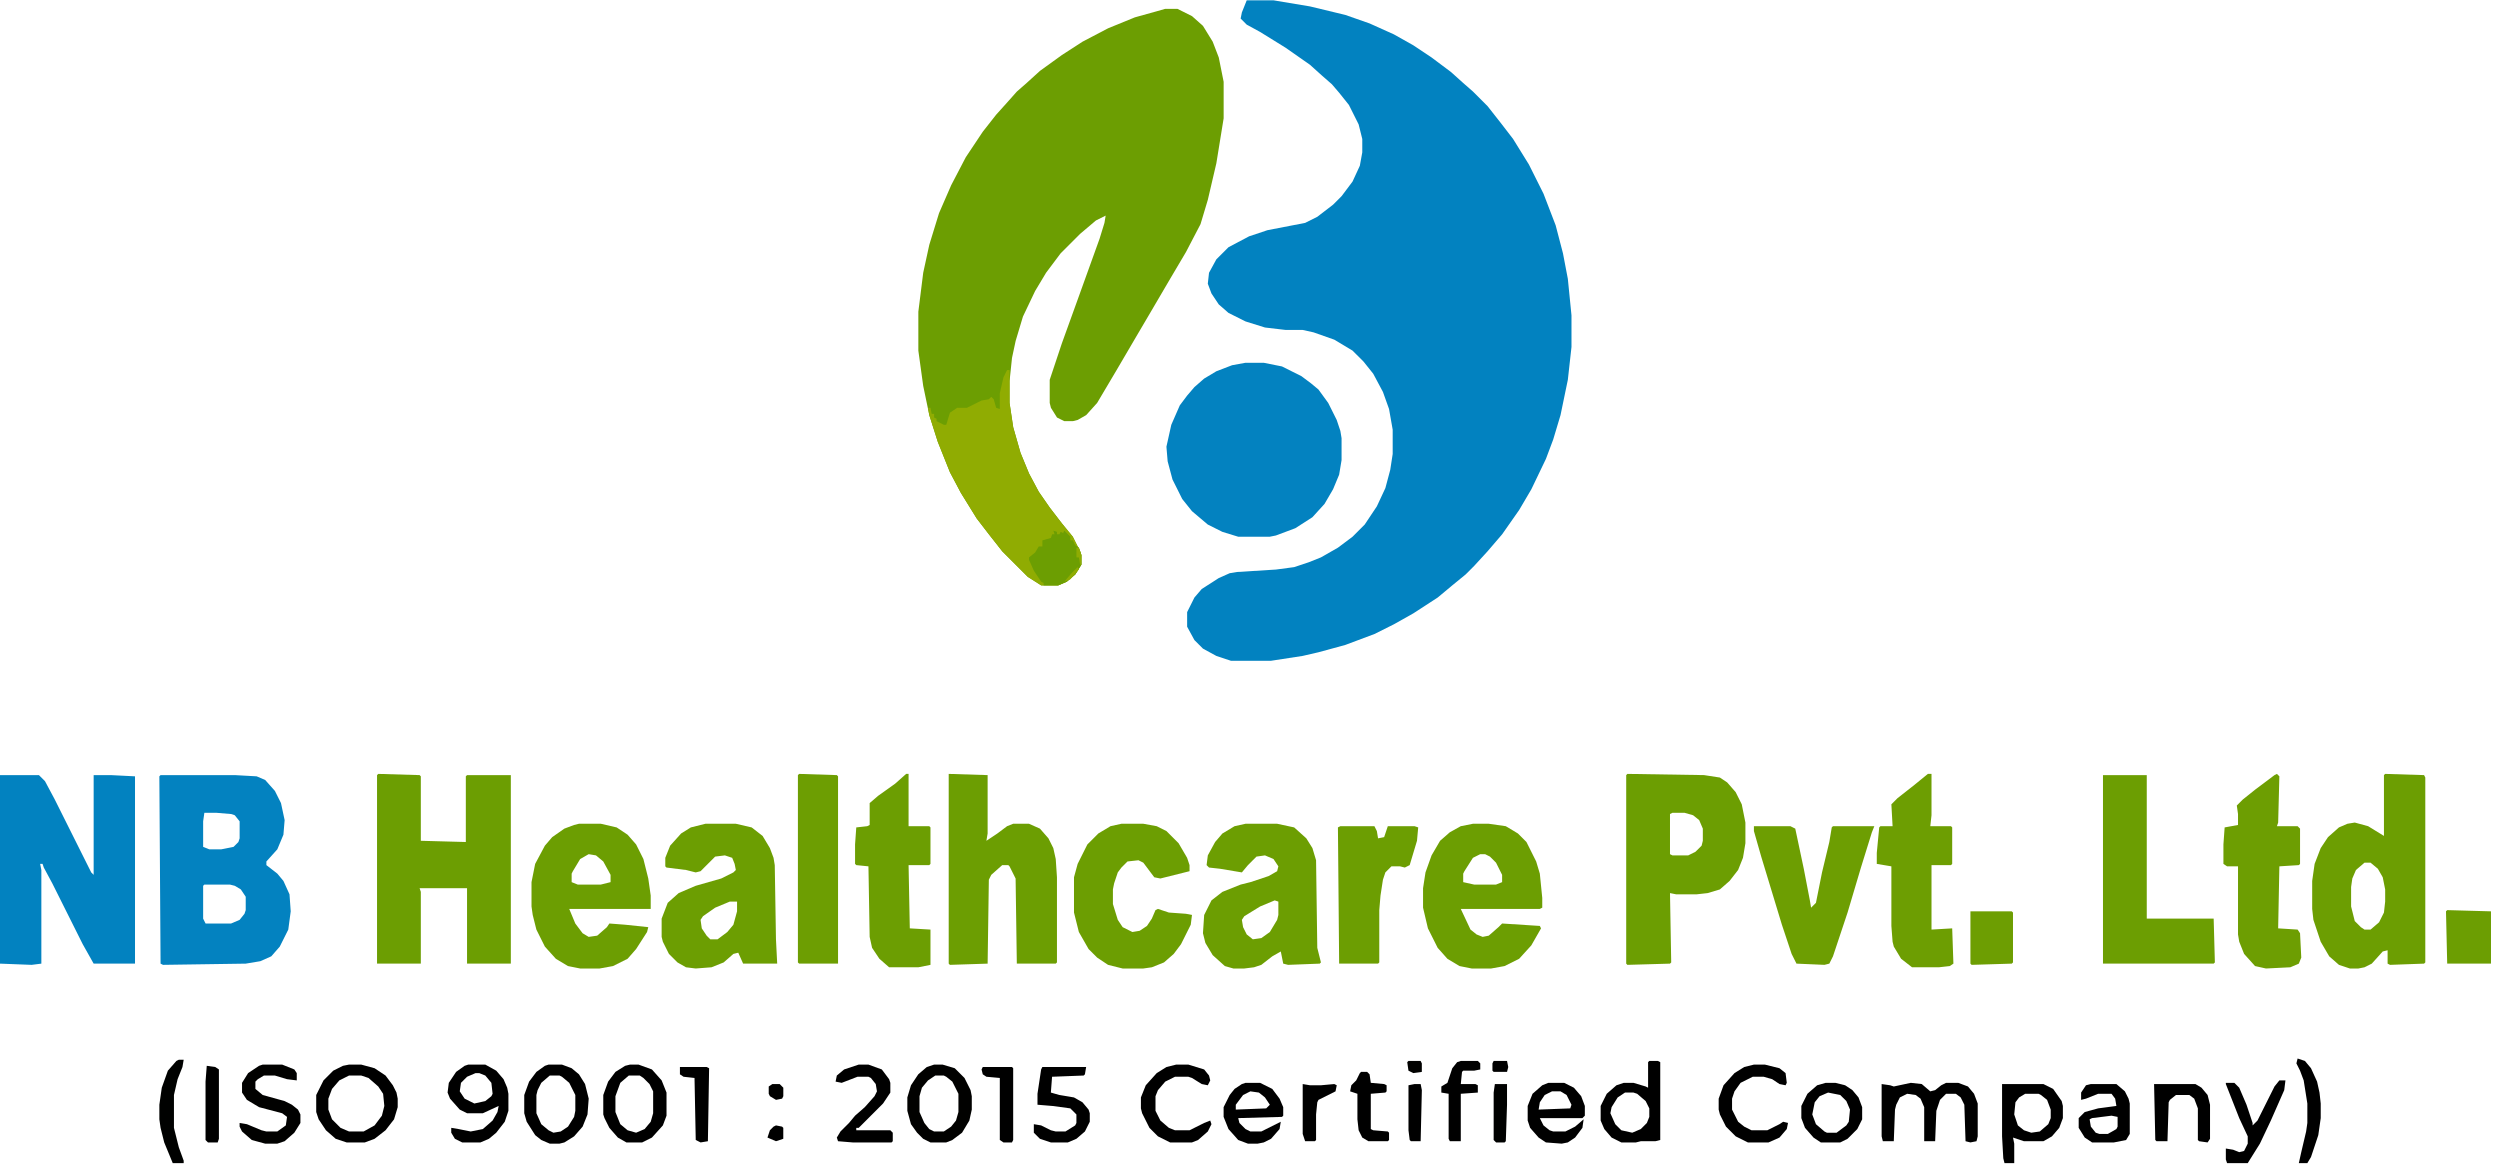 <svg width="258" height="121" viewBox="0 0 258 121" fill="none" xmlns="http://www.w3.org/2000/svg">
<path d="M128.662 0.033H131.424L135.19 0.661L138.83 1.539L141.34 2.418L143.851 3.548L145.859 4.678L147.742 5.933L149.75 7.439L151.006 8.569L152.01 9.447L153.516 10.954L154.897 12.711L156.152 14.343L157.784 16.979L159.29 19.991L160.545 23.255L161.298 26.142L161.801 28.778L162.177 32.544V35.807L161.801 39.196L161.047 42.837L160.294 45.347L159.541 47.355L158.035 50.493L156.78 52.627L155.022 55.138L153.516 56.895L152.135 58.401L151.257 59.28L149.876 60.41L148.37 61.665L145.859 63.297L143.851 64.426L141.842 65.431L138.83 66.56L136.068 67.313L134.436 67.69L131.173 68.192H127.031L125.524 67.69L124.144 66.937L123.265 66.058L122.512 64.677V63.171L123.265 61.665L124.018 60.786L125.775 59.657L126.905 59.154L127.658 59.029L131.675 58.778L133.558 58.527L135.064 58.025L136.319 57.523L138.077 56.518L139.583 55.389L140.838 54.133L142.093 52.251L142.972 50.368L143.474 48.485L143.725 46.853V44.343L143.349 42.209L142.721 40.452L141.717 38.569L140.713 37.313L139.583 36.184L137.7 35.054L135.566 34.301L134.436 34.05H132.679L130.545 33.799L128.537 33.171L126.78 32.292L125.775 31.414L125.022 30.284L124.646 29.28L124.771 28.15L125.524 26.77L126.78 25.514L128.913 24.385L130.796 23.757L134.687 23.004L135.943 22.376L137.575 21.121L138.453 20.242L139.583 18.736L140.336 17.104L140.587 15.723V14.343L140.211 12.836L139.206 10.828L138.202 9.573L137.449 8.694L136.445 7.816L135.19 6.686L132.679 4.929L130.043 3.297L128.662 2.544L128.035 1.916L128.16 1.288L128.662 0.033Z" fill="#0282C0"/>
<path d="M120.255 0.912H121.51L123.016 1.665L124.146 2.669L125.15 4.301L125.778 5.933L126.28 8.443V12.209L125.527 16.854L124.648 20.619L123.895 23.13L122.389 26.017L120.757 28.778L118.623 32.418L117.368 34.552L115.234 38.192L113.225 41.581L112.096 42.837L111.217 43.339L110.715 43.464H109.836L109.083 43.088L108.455 42.084L108.33 41.581V39.197L109.585 35.431L111.217 30.912L113.476 24.636L113.979 23.004L114.104 22.251L113.1 22.753L111.468 24.134L109.46 26.142L107.953 28.151L106.824 30.033L105.568 32.669L104.815 35.18L104.439 36.937L104.188 39.322V41.581L104.564 44.092L105.317 46.728L106.196 48.862L107.2 50.745L108.33 52.376L109.585 54.008L110.715 55.389L111.468 56.895L111.594 57.272V58.276L110.966 59.28L110.087 60.033L109.209 60.41H107.451L106.071 59.531L103.435 56.895L102.054 55.138L100.799 53.506L99.167 50.87L98.037 48.736L96.782 45.598L95.903 42.837L95.275 39.824L94.773 36.184V32.167L95.275 28.151L95.903 25.264L96.907 22L98.163 19.113L99.669 16.226L101.426 13.59L102.807 11.833L103.937 10.577L104.941 9.448L105.945 8.569L107.326 7.314L109.585 5.682L111.719 4.301L114.355 2.92L117.117 1.791L119.376 1.163L120.255 0.912Z" fill="#6C9E02"/>
<path d="M128.534 37.439H130.417L132.3 37.816L134.308 38.82L135.312 39.573L136.065 40.2L137.07 41.581L137.948 43.339L138.325 44.468L138.45 45.221V47.481L138.199 48.987L137.572 50.493L136.693 52L135.438 53.38L133.68 54.51L131.672 55.263L131.044 55.389H127.781L126.149 54.887L124.643 54.133L123.011 52.753L122.007 51.498L121.003 49.489L120.501 47.606L120.375 46.1L120.877 43.841L121.756 41.832L122.509 40.828L123.262 39.949L124.266 39.071L125.521 38.318L127.153 37.69L128.534 37.439Z" fill="#0382C0"/>
<path d="M0 79.991H4.017L4.644 80.619L5.649 82.502L9.414 90.033L9.665 90.284V79.991H11.423L13.933 80.117V99.447H9.665L8.536 97.439L5.397 91.163L4.519 89.531L4.393 89.154H4.142L4.268 89.782V99.447L3.264 99.573L0 99.447V79.991Z" fill="#0282C0"/>
<path d="M16.571 79.991H24.228L26.487 80.117L27.366 80.493L28.37 81.623L28.998 82.878L29.374 84.636L29.249 86.142L28.621 87.648L27.491 88.903V89.28L28.621 90.159L29.249 90.912L29.876 92.292L30.002 94.05L29.751 95.933L28.872 97.69L27.994 98.694L26.864 99.196L25.358 99.447L16.822 99.573L16.571 99.447L16.445 80.117L16.571 79.991ZM21.09 83.882L20.964 84.761V87.397L21.592 87.648H22.847L24.102 87.397L24.604 86.895L24.73 86.518V84.761L24.228 84.133L23.851 84.008L22.345 83.882H21.09ZM21.09 91.288L20.964 91.414V94.803L21.215 95.305H23.851L24.73 94.928L25.232 94.301L25.358 93.924V92.543L24.855 91.79L24.228 91.414L23.726 91.288H21.09Z" fill="#0382C0"/>
<path d="M39.036 79.866L43.303 79.991L43.429 80.117V86.769L48.073 86.895V80.117L48.199 79.991H52.718V99.447H48.199V91.665H43.303L43.429 92.041V99.447H38.91V79.991L39.036 79.866Z" fill="#6C9E02"/>
<path d="M167.95 79.866L175.858 79.991L177.49 80.242L178.243 80.744L179.121 81.749L179.749 83.004L180.126 84.887V87.02L179.874 88.527L179.372 89.782L178.494 90.912L177.49 91.79L176.234 92.167L175.105 92.293H172.971L172.343 92.167L172.469 99.322L172.343 99.447L167.95 99.573L167.824 99.447V79.991L167.95 79.866ZM172.594 83.882L172.343 84.008V88.15L172.594 88.276H174.226L174.979 87.899L175.607 87.272L175.732 86.769V85.514L175.356 84.636L174.728 84.133L173.849 83.882H172.594Z" fill="#6C9E02"/>
<path d="M246.149 79.866L250.165 79.991L250.291 80.242V99.322L250.165 99.447L246.651 99.573L246.4 99.447V98.067L245.898 98.192L244.768 99.447L244.015 99.824L243.387 99.949H242.508L241.379 99.573L240.375 98.694L239.496 97.188L238.743 94.928L238.617 93.799V90.912L238.868 89.154L239.496 87.523L240.249 86.393L241.379 85.389L242.257 85.012L243.011 84.887L244.391 85.263L246.023 86.267V79.991L246.149 79.866ZM244.015 89.029L243.136 89.782L242.759 90.661L242.634 91.539V93.548L243.011 95.054L243.638 95.682L244.015 95.933H244.642L245.521 95.18L246.023 94.175L246.149 93.046V91.79L245.898 90.535L245.395 89.656L244.642 89.029H244.015Z" fill="#6C9E02"/>
<path d="M97.906 79.866L101.923 79.991V86.016L101.797 86.769L102.927 86.016L103.931 85.263L104.559 85.012H106.191L107.321 85.514L108.199 86.518L108.701 87.523L108.952 88.652L109.078 90.535V99.322L108.952 99.447H104.936L104.81 90.661L104.182 89.406L104.057 89.28H103.429L102.3 90.284L102.049 90.786L101.923 99.447L98.032 99.573L97.906 99.447V79.866Z" fill="#6C9E02"/>
<path d="M103.932 38.192H104.184V41.581L104.56 44.092L105.313 46.728L106.192 48.862L107.196 50.745L108.326 52.377L109.581 54.008L110.711 55.389L111.464 56.895L111.589 57.272V58.276L110.962 59.28L110.083 60.033L109.204 60.41H107.447L106.066 59.531L103.43 56.895L102.05 55.138L100.794 53.506L99.163 50.87L98.033 48.736L96.778 45.598L95.899 42.837L95.773 42.084H96.025L96.15 42.711H96.401V43.088L96.652 43.213V43.464L97.405 43.841H97.656L98.033 42.586L98.786 42.084H99.79L101.296 41.331L102.05 41.205L102.301 40.954L102.552 41.205L102.803 42.084L103.179 42.209V40.577L103.556 38.946L103.932 38.192Z" fill="#90AC02"/>
<path d="M72.8 85.012H75.938L77.57 85.389L78.7 86.267L79.453 87.523L79.829 88.527L79.955 89.28L80.08 96.937L80.206 99.447H76.691L76.189 98.318L75.687 98.443L74.683 99.322L73.428 99.824L71.796 99.949L70.792 99.824L69.913 99.322L69.034 98.443L68.407 97.188L68.281 96.686V94.803L68.909 93.171L70.039 92.167L71.796 91.414L74.432 90.661L75.687 90.033L75.938 89.782L75.813 89.154L75.562 88.527L74.808 88.276L73.804 88.401L72.298 89.908L71.796 90.033L70.792 89.782L68.783 89.531L68.658 89.406V88.527L69.16 87.272L70.29 86.016L71.294 85.389L72.8 85.012ZM75.311 93.046L73.804 93.673L72.549 94.552L72.298 94.928L72.424 95.807L72.926 96.56L73.302 96.937H74.055L75.059 96.184L75.687 95.431L76.064 94.05V93.046H75.311Z" fill="#6C9E02"/>
<path d="M128.538 85.012H131.801L133.559 85.389L134.814 86.519L135.442 87.523L135.818 88.778L135.944 97.816L136.32 99.322L136.195 99.447L132.931 99.573L132.429 99.447L132.178 98.192L131.299 98.694L130.17 99.573L129.417 99.824L128.412 99.949H127.283L126.404 99.698L125.149 98.569L124.396 97.313L124.145 96.309L124.27 94.426L125.023 92.92L126.153 92.041L128.036 91.288L129.04 91.037L130.923 90.41L131.801 89.908L131.927 89.406L131.425 88.652L130.546 88.276L129.668 88.401L128.789 89.28L128.161 90.033L125.902 89.656L124.772 89.531L124.521 89.28L124.647 88.276L125.4 86.895L126.153 86.016L127.408 85.263L128.538 85.012ZM131.55 92.92L130.044 93.548L128.412 94.552L128.161 94.928L128.287 95.682L128.663 96.435L129.291 96.937L130.17 96.811L131.048 96.184L131.801 94.928L131.927 94.426V93.046L131.55 92.92Z" fill="#6C9E02"/>
<path d="M59.747 85.012H62.006L63.638 85.389L64.768 86.142L65.647 87.146L66.4 88.652L66.902 90.661L67.153 92.418V93.799H58.743L59.37 95.305L60.123 96.309L60.751 96.686L61.63 96.56L62.634 95.682L62.885 95.305L64.517 95.431L66.902 95.682L66.776 96.184L65.647 97.941L64.768 98.945L63.262 99.698L61.881 99.949H59.873L58.617 99.698L57.362 98.945L56.232 97.69L55.354 95.933L54.977 94.426L54.852 93.548V91.037L55.228 89.154L56.232 87.272L56.986 86.393L58.241 85.514L59.245 85.138L59.747 85.012ZM60.751 88.15L59.873 88.652L59.119 89.908L58.994 90.159V91.037L59.621 91.288H62.006L63.011 91.037V90.284L62.257 88.903L61.504 88.276L60.751 88.15Z" fill="#6C9E02"/>
<path d="M152.006 85.012H153.638L155.395 85.263L156.65 86.016L157.529 86.895L158.533 88.903L158.91 90.159L159.161 92.669V93.673L158.91 93.799H150.751L151.755 95.933L152.382 96.435L153.01 96.686L153.638 96.56L154.642 95.682L155.018 95.305L158.91 95.556L159.035 95.807L158.031 97.564L156.776 98.945L155.269 99.698L153.889 99.949H151.88L150.625 99.698L149.37 98.945L148.366 97.816L147.361 95.807L146.859 93.673V91.665L147.11 90.033L147.738 88.276L148.617 86.769L149.621 85.891L150.751 85.263L152.006 85.012ZM152.759 88.15L152.006 88.527L151.127 89.908L151.002 90.159V91.037L152.131 91.288H154.391L155.018 91.037V90.284L154.391 89.029L153.763 88.401L153.261 88.15H152.759Z" fill="#6C9E02"/>
<path d="M217.027 79.991H221.546V94.803H228.45L228.575 99.322L228.45 99.447H217.027V79.991Z" fill="#6C9E02"/>
<path d="M115.731 85.012H117.991L119.372 85.263L120.376 85.765L121.631 87.021L122.51 88.527L122.761 89.28V89.908L119.748 90.661L119.12 90.535L117.991 89.029L117.489 88.778L116.359 88.903L115.731 89.531L115.355 90.033L114.978 91.163L114.853 91.79V93.297L115.355 94.928L115.857 95.682L116.861 96.184L117.614 96.058L118.367 95.556L118.869 94.803L119.246 93.924L119.497 93.799L120.627 94.175L122.384 94.301L123.012 94.426L122.886 95.431L121.882 97.439L121.129 98.443L120.125 99.322L118.869 99.824L117.991 99.949H115.857L114.351 99.573L113.221 98.82L112.342 97.941L111.338 96.184L110.836 94.175V90.535L111.213 89.154L112.217 87.146L113.346 86.016L114.602 85.263L115.731 85.012Z" fill="#6C9E02"/>
<path d="M234.98 79.866L235.231 80.117L235.106 84.887L234.98 85.263H237.114L237.365 85.514V89.154L237.239 89.28L235.231 89.406L235.106 95.807L237.114 95.933L237.365 96.309L237.491 98.82L237.239 99.447L236.361 99.824L233.85 99.949L232.721 99.698L231.591 98.443L231.089 97.188L230.963 96.435V89.406H229.834L229.457 89.154V87.146L229.583 85.389L230.963 85.138V84.008L230.838 83.129L231.465 82.502L232.721 81.498L234.729 79.991L234.98 79.866Z" fill="#6D9E02"/>
<path d="M181.004 85.263H184.77L185.272 85.514L186.15 89.656L186.778 92.92L186.904 93.673L187.406 93.171L188.033 90.033L188.786 86.894L189.037 85.388L189.163 85.263H193.431L193.18 85.89L192.05 89.531L190.669 94.175L189.163 98.694L188.786 99.447L188.284 99.572L185.397 99.447L184.895 98.443L183.891 95.43L181.757 88.401L181.004 85.765V85.263Z" fill="#6D9E02"/>
<path d="M198.956 79.866H199.332V84.133L199.207 85.263H201.341L201.466 85.389V89.154L201.341 89.28H199.332V95.933L201.466 95.807L201.592 99.447L201.215 99.698L200.085 99.824H197.324L196.194 98.945L195.441 97.69L195.315 97.188L195.19 95.556V89.406L193.684 89.154V88.025L193.935 85.389L194.06 85.263H195.315L195.19 83.004L195.817 82.376L197.575 80.995L198.956 79.866Z" fill="#6D9E02"/>
<path d="M93.514 79.866H93.765V85.263H95.899L96.025 85.389V89.154L95.899 89.28H93.765L93.891 95.807L96.025 95.933V99.573L94.769 99.824H91.757L90.753 98.945L89.999 97.816L89.749 96.686L89.623 89.406L88.368 89.28L88.242 89.154V87.146L88.368 85.389L89.497 85.263L89.749 85.138V82.878L90.627 82.125L92.385 80.87L93.514 79.866Z" fill="#6C9E02"/>
<path d="M82.469 79.866L86.361 79.991L86.486 80.117V99.447H82.469L82.344 99.322V79.991L82.469 79.866Z" fill="#6D9E02"/>
<path d="M138.325 85.263H141.84L142.091 85.765L142.216 86.518L142.844 86.392L143.221 85.263H145.982L146.359 85.388L146.233 86.769L145.48 89.279L144.978 89.531L144.476 89.405H143.597L142.97 90.033L142.719 90.786L142.468 92.418L142.342 93.924V99.321L142.216 99.447H138.2L138.074 85.388L138.325 85.263Z" fill="#6C9E02"/>
<path d="M36.022 109.866H37.277L38.658 110.242L39.788 110.995L40.541 112L40.917 112.753L41.043 113.38V114.259L40.666 115.514L39.788 116.644L38.658 117.523L37.654 117.899H35.771L34.641 117.523L33.637 116.644L32.884 115.514L32.633 114.761V113.004L33.386 111.498L34.39 110.493L35.394 109.991L36.022 109.866ZM36.022 110.995L35.018 111.498L34.265 112.376L33.888 113.38V114.51L34.265 115.514L35.143 116.393L36.022 116.769H37.528L38.658 116.142L39.411 115.138L39.662 114.133L39.537 112.878L39.035 112.125L38.03 111.246L37.277 110.995H36.022Z" fill="black"/>
<path d="M197.196 111.749L198.326 111.874L199.205 112.627L199.707 112.502L200.334 112L200.836 111.749H202.092L203.096 112.125L203.723 112.878L204.1 113.882V117.272L203.974 117.774L203.347 117.899L202.845 117.774L202.719 114.008L202.343 113.255L201.841 112.878H200.836L200.209 113.506L199.832 114.636L199.707 117.774H198.577V114.259L198.2 113.38L197.698 113.004L196.82 112.878L196.066 113.255L195.69 114.008L195.564 114.51L195.439 117.774H194.309L194.184 117.272V111.874L195.062 112L195.439 112.125L197.196 111.749Z" fill="black"/>
<path d="M252.551 93.924L257.07 94.05V99.447H252.551L252.426 94.05L252.551 93.924Z" fill="#6C9E02"/>
<path d="M48.325 109.866H50.083L51.212 110.493L51.965 111.372L52.342 112.251L52.468 112.878V114.636L52.091 115.765L51.212 116.895L50.459 117.523L49.581 117.899H47.698L46.944 117.523L46.568 116.895V116.393L47.321 116.518L48.576 116.769L49.832 116.518L50.836 115.64L51.338 114.761L51.463 114.133L49.832 114.887H48.2L47.447 114.51L46.443 113.38L46.191 112.753L46.317 111.749L47.07 110.619L47.949 109.991L48.325 109.866ZM49.078 110.744L48.2 111.121L47.572 111.749L47.447 112.627L47.949 113.38L48.953 113.882L50.083 113.631L50.71 113.129L50.836 112.878L50.71 111.749L50.083 110.995L49.455 110.744H49.078Z" fill="black"/>
<path d="M56.612 109.866H57.993L58.997 110.242L59.75 110.87L60.378 111.874L60.754 113.38L60.629 115.012L60.127 116.267L59.248 117.272L58.244 117.899L57.742 118.025H56.738L55.859 117.648L55.231 117.146L54.353 115.765L54.102 114.887V113.004L54.604 111.623L55.357 110.619L56.236 109.991L56.612 109.866ZM56.738 110.995L55.859 111.749L55.482 112.502L55.357 113.004V114.887L55.859 116.016L56.612 116.644L57.114 116.895L57.867 116.769L58.62 116.267L59.248 115.263L59.373 114.636V113.004L58.746 111.749L57.993 111.121L57.742 110.995H56.738Z" fill="black"/>
<path d="M203.348 94.05H207.615L207.741 94.175V99.322L207.615 99.447L203.473 99.573L203.348 99.447V94.05Z" fill="#6D9E02"/>
<path d="M206.613 111.874H210.881L211.885 112.376L212.764 113.631L212.889 114.133V115.389L212.513 116.393L211.76 117.272L210.881 117.774H208.873L207.743 117.397L207.869 118.025V120.033H206.864L206.739 119.531L206.613 117.272V111.874ZM208.998 112.878L208.371 113.255L207.994 113.757L207.869 115.012L208.245 116.142L208.873 116.644L209.626 116.895L210.505 116.769L211.383 116.016L211.634 115.389V114.51L211.258 113.506L210.63 113.004L210.379 112.878H208.998Z" fill="black"/>
<path d="M170.208 109.489H171.087L171.338 109.615V117.648L170.836 117.774H169.33L168.828 117.899H167.321L166.317 117.397L165.564 116.519L165.188 115.64V114.134L165.815 112.878L166.819 112L167.572 111.749H168.577L169.832 112.125L170.083 112.251V109.615L170.208 109.489ZM167.698 112.753L166.945 113.255L166.317 114.259L166.192 114.887L166.694 116.016L167.321 116.644L168.451 116.895L169.33 116.519L169.957 115.891L170.208 115.263V114.385L169.832 113.632L168.953 112.878L168.577 112.753H167.698Z" fill="black"/>
<path d="M96.398 109.866H97.277L98.532 110.242L99.536 111.246L100.164 112.502L100.289 113.129V114.51L100.038 115.64L99.285 116.895L98.281 117.648L97.653 117.899H96.022L95.269 117.523L94.641 116.895L94.013 116.016L93.637 114.636V113.255L94.013 112L94.766 110.87L95.645 110.117L96.398 109.866ZM96.524 110.995L95.771 111.498L95.143 112.251L94.892 113.129V114.761L95.394 115.891L95.896 116.518L96.398 116.769H97.402L98.156 116.267L98.658 115.64L98.909 114.761V112.878L98.281 111.623L97.653 111.121L97.402 110.995H96.524Z" fill="#010100"/>
<path d="M65.019 109.866H65.898L67.279 110.368L68.283 111.498L68.785 112.753V115.138L68.409 116.142L67.279 117.397L66.275 117.899H64.643L63.764 117.397L62.885 116.393L62.383 115.389L62.258 115.012V113.004L62.76 111.623L63.513 110.619L64.517 109.991L65.019 109.866ZM64.894 110.995L64.015 111.749L63.513 113.129V114.761L64.015 116.016L64.768 116.644L65.647 116.895L66.526 116.518L67.153 115.765L67.404 114.887V112.627L67.028 111.874L66.4 111.246L66.023 110.995H64.894Z" fill="black"/>
<path d="M27.111 109.866H29.12L30.375 110.368L30.626 110.744V111.498L29.622 111.372L28.367 110.995H27.237L26.609 111.372L26.358 111.623V112.376L27.111 113.004L29.371 113.631L30.124 114.008L30.752 114.51L31.003 115.012V115.891L30.375 116.895L29.371 117.774L28.618 118.025H27.363L25.982 117.648L24.978 116.769L24.727 116.267V115.891L25.48 116.016L26.986 116.644L27.488 116.769H28.618L29.496 116.142L29.622 115.263L29.12 114.887L26.735 114.259L25.48 113.506L24.978 112.753V111.749L25.605 110.744L26.735 109.991L27.111 109.866Z" fill="#010100"/>
<path d="M108.706 54.761L109.082 54.887V55.138H109.333L109.459 54.887L109.71 55.012L109.835 54.761L110.463 55.389V55.765H110.714L110.965 56.267L111.342 56.519L111.593 57.272V58.276L110.965 59.28L110.087 60.033L109.208 60.41H107.702V60.159L107.451 60.033L106.697 58.904L106.195 57.774V57.523L106.823 57.021L107.199 56.393H107.576V55.765L108.455 55.514L108.58 55.138H108.831L108.706 54.761Z" fill="#6C9E02"/>
<path d="M121.382 109.866H122.638L124.269 110.368L124.771 110.995L124.897 111.498L124.646 112L124.018 111.874L123.014 111.246L122.638 111.121H121.257L120.253 111.623L119.5 112.502L119.248 113.129V114.636L119.751 115.64L120.629 116.393L121.257 116.644H122.763L124.269 115.891L124.897 115.64L125.023 116.016L124.646 116.769L123.642 117.648L123.014 117.899H120.755L119.5 117.272L118.621 116.393L117.868 114.887L117.742 114.385V113.255L118.244 112L119.374 110.744L120.378 110.117L121.382 109.866Z" fill="black"/>
<path d="M181.007 109.866H182.137L183.643 110.242L184.271 110.744L184.396 111.749L184.271 112L183.643 111.874L182.89 111.372L182.012 111.121H180.882L179.627 111.749L178.999 112.627L178.748 113.38V114.51L179.376 115.765L180.003 116.267L180.756 116.644H182.388L183.643 116.016L184.02 115.765L184.522 115.891L184.396 116.518L183.643 117.397L182.514 117.899H180.38L179.125 117.272L178.12 116.267L177.493 115.012L177.367 114.51V113.38L177.869 112L178.999 110.744L180.003 110.117L181.007 109.866Z" fill="black"/>
<path d="M128.537 111.749H130.043L131.298 112.376L132.051 113.38L132.428 114.259V115.138L132.302 115.263L127.784 115.389L127.909 115.891L128.537 116.518L129.039 116.769H130.169L132.177 115.765L132.051 116.518L131.173 117.523L130.42 117.899L129.792 118.025H128.788L127.784 117.648L126.779 116.518L126.277 115.263V114.259L126.905 113.004L127.407 112.376L128.16 111.874L128.537 111.749ZM129.039 112.627L128.286 113.004L127.533 114.008V114.51L130.671 114.385L131.047 114.008L130.545 113.255L129.918 112.753L129.039 112.627Z" fill="black"/>
<path d="M159.79 111.749H161.422L162.426 112.251L163.179 113.129L163.556 114.133V115.138L163.305 115.389H158.911L159.288 116.142L159.916 116.644L160.292 116.769H161.547L162.552 116.267L163.43 115.514L163.305 116.393L162.552 117.397L161.799 117.899L161.171 118.025L159.539 117.899L158.786 117.397L157.907 116.393L157.656 115.64V114.133L158.158 112.878L159.163 112L159.79 111.749ZM160.167 112.627L159.414 113.004L158.911 113.757L158.786 114.51L162.05 114.385L162.175 114.008L161.673 113.004L161.045 112.627H160.167Z" fill="black"/>
<path d="M88.619 109.866H89.624L91.004 110.368L91.757 111.372L91.883 111.749V112.753L91.13 113.882L88.619 116.393H88.368V116.644H91.883L92.134 116.895V117.774L92.008 117.899H87.992L86.485 117.774L86.36 117.397L86.737 116.769L87.615 115.891L88.243 115.138L89.247 114.259L90.251 113.129L90.502 112.627L90.377 111.874L89.875 111.246L89.624 111.121H88.494L86.862 111.749L86.234 111.623L86.36 110.995L87.113 110.368L88.619 109.866Z" fill="black"/>
<path d="M107.57 110.117H112.089L111.963 110.87L111.838 110.995L108.574 111.121L108.449 112.753L109.327 113.004L110.834 113.255L111.712 113.757L112.34 114.51L112.465 114.887V115.765L111.963 116.769L111.085 117.523L110.206 117.899H108.449L107.319 117.523L106.691 116.895V116.016L107.445 116.142L108.449 116.644L108.951 116.769H109.955L110.959 116.142L111.085 115.891V115.012L110.457 114.384L108.574 114.133L107.068 114.008V112.878L107.445 110.368L107.57 110.117Z" fill="black"/>
<path d="M215.775 111.874H218.411L219.289 112.627L219.666 113.38L219.792 113.882V117.02L219.415 117.648L218.16 117.899H215.9L215.147 117.397L214.52 116.393V115.389L215.147 114.761L216.528 114.384L218.411 114.133L218.285 113.38L217.909 112.878H216.528L215.273 113.38L214.771 113.506V112.753L215.273 112L215.775 111.874ZM217.909 115.138L215.9 115.389L215.649 115.514L215.775 116.267L216.277 116.895L216.653 117.02H217.532L218.411 116.518L218.536 116.267V115.263L217.909 115.138Z" fill="black"/>
<path d="M188.409 111.749H189.413L190.417 112L191.17 112.502L191.798 113.255L192.175 114.259V115.514L191.673 116.518L190.668 117.523L189.915 117.899H187.907L187.154 117.397L186.275 116.393L185.898 115.389V114.133L186.526 112.878L187.53 112L188.409 111.749ZM188.66 112.753L187.781 113.129L187.279 113.757L187.028 115.012L187.405 116.016L188.283 116.769L188.534 116.895H189.539L190.543 116.142L190.794 115.765L190.919 114.51L190.543 113.631L189.915 113.004L188.66 112.753Z" fill="black"/>
<path d="M235.23 111.498H235.858L235.732 112.502L234.351 115.64L233.222 118.025L231.966 120.033H229.833L229.707 119.657V118.527L230.46 118.652L231.088 118.903L231.59 118.778L231.966 118.025V117.272L231.088 115.389L229.707 111.874V111.749H230.586L231.088 112.251L231.841 114.008L232.469 115.891V116.142L232.971 115.64L234.728 112.125L235.23 111.498Z" fill="black"/>
<path d="M222.301 111.874H226.569L227.196 112.251L227.824 113.004L228.075 114.008V117.523L227.824 117.899L226.945 117.774L226.82 117.648V114.384L226.443 113.38L225.941 113.004H224.56L223.933 113.506L223.807 113.757L223.682 117.774H222.552L222.426 117.648L222.301 111.874Z" fill="black"/>
<path d="M150.754 109.489H152.512L152.763 109.74V110.368L152.135 110.493H151.006L150.88 110.619L150.754 111.874H152.261L152.512 112V112.753L150.754 112.878V117.774H149.625L149.499 117.523V112.878L148.746 112.753V112.125L149.374 111.749L149.876 110.242L150.378 109.615L150.754 109.489Z" fill="black"/>
<path d="M18.454 109.364H18.956L18.83 110.117L18.328 111.372L17.952 113.004V116.393L18.454 118.401L18.956 119.782V120.033H17.826L16.947 117.899L16.571 116.393L16.445 115.514V114.008L16.696 112.251L17.324 110.493L18.203 109.489L18.454 109.364Z" fill="#000100"/>
<path d="M237.114 109.238L237.867 109.489L238.495 110.242L239.122 111.623L239.373 112.753L239.499 113.883V115.389L239.248 117.146L238.495 119.406L238.118 120.033H237.239L237.49 118.904L237.992 116.77L238.118 115.891V113.883L237.741 111.498L237.365 110.494L236.988 109.74L237.114 109.238Z" fill="black"/>
<path d="M101.422 110.117H104.435L104.56 110.242V117.648L104.435 117.899H103.556L103.18 117.648V111.246L101.799 111.121L101.422 110.87L101.297 110.368L101.422 110.117Z" fill="black"/>
<path d="M140.462 110.619H141.089L141.34 110.87L141.466 111.748L142.847 111.874L143.098 111.999V112.627L142.972 112.753L141.466 112.878V116.518L141.717 116.644L143.223 116.769L143.349 116.895V117.648L143.223 117.773H141.215L140.587 117.397L140.211 116.644L140.085 115.514V112.878L139.332 112.627L139.458 111.999L139.96 111.497L140.336 110.744L140.462 110.619Z" fill="black"/>
<path d="M70.168 110.117H72.93L73.18 110.242L73.055 117.774L72.302 117.899L71.8 117.648L71.674 111.246L70.544 111.121L70.168 110.87V110.117Z" fill="black"/>
<path d="M21.337 109.991L22.215 110.117L22.592 110.368V117.523L22.466 117.899H21.462L21.211 117.648V111.623L21.337 109.991Z" fill="black"/>
<path d="M134.438 111.874L135.191 112H136.32L137.701 111.874L137.952 112L137.827 112.627L136.069 113.506L135.944 113.757L135.818 115.012V117.648L135.693 117.774H134.689L134.438 117.02V111.874Z" fill="black"/>
<path d="M154.27 111.874H155.525V114.008L155.4 117.774L155.274 117.899H154.396L154.145 117.648V112.753L154.27 111.874Z" fill="#000100"/>
<path d="M145.983 111.874H146.611L146.736 112.502L146.611 117.774H145.607L145.481 117.648L145.355 116.644V112L145.983 111.874Z" fill="black"/>
<path d="M79.709 111.874H80.462L80.838 112.251V113.129L80.713 113.38L80.085 113.506L79.458 113.129L79.332 112.878V112.125L79.709 111.874Z" fill="#010100"/>
<path d="M80.082 116.142L80.709 116.267L80.835 116.393V117.522L80.082 117.773L79.203 117.397L79.454 116.644L79.831 116.267L80.082 116.142Z" fill="black"/>
<path d="M154.145 109.489H155.526L155.651 110.117L155.526 110.619H154.145L154.02 110.493V109.74L154.145 109.489Z" fill="black"/>
<path d="M145.352 109.489H146.607L146.733 109.74V110.619L145.854 110.744L145.352 110.493L145.227 109.615L145.352 109.489Z" fill="#010100"/>
<path d="M111.213 58.527L111.338 58.778L110.46 59.782L109.832 60.033L110.585 59.154L111.213 58.527Z" fill="#8FAC02"/>
<path d="M111.09 56.519H111.341L111.592 57.272V58.276H111.466L111.341 57.523H111.09V56.895V56.519Z" fill="#8FAC02"/>
</svg>
